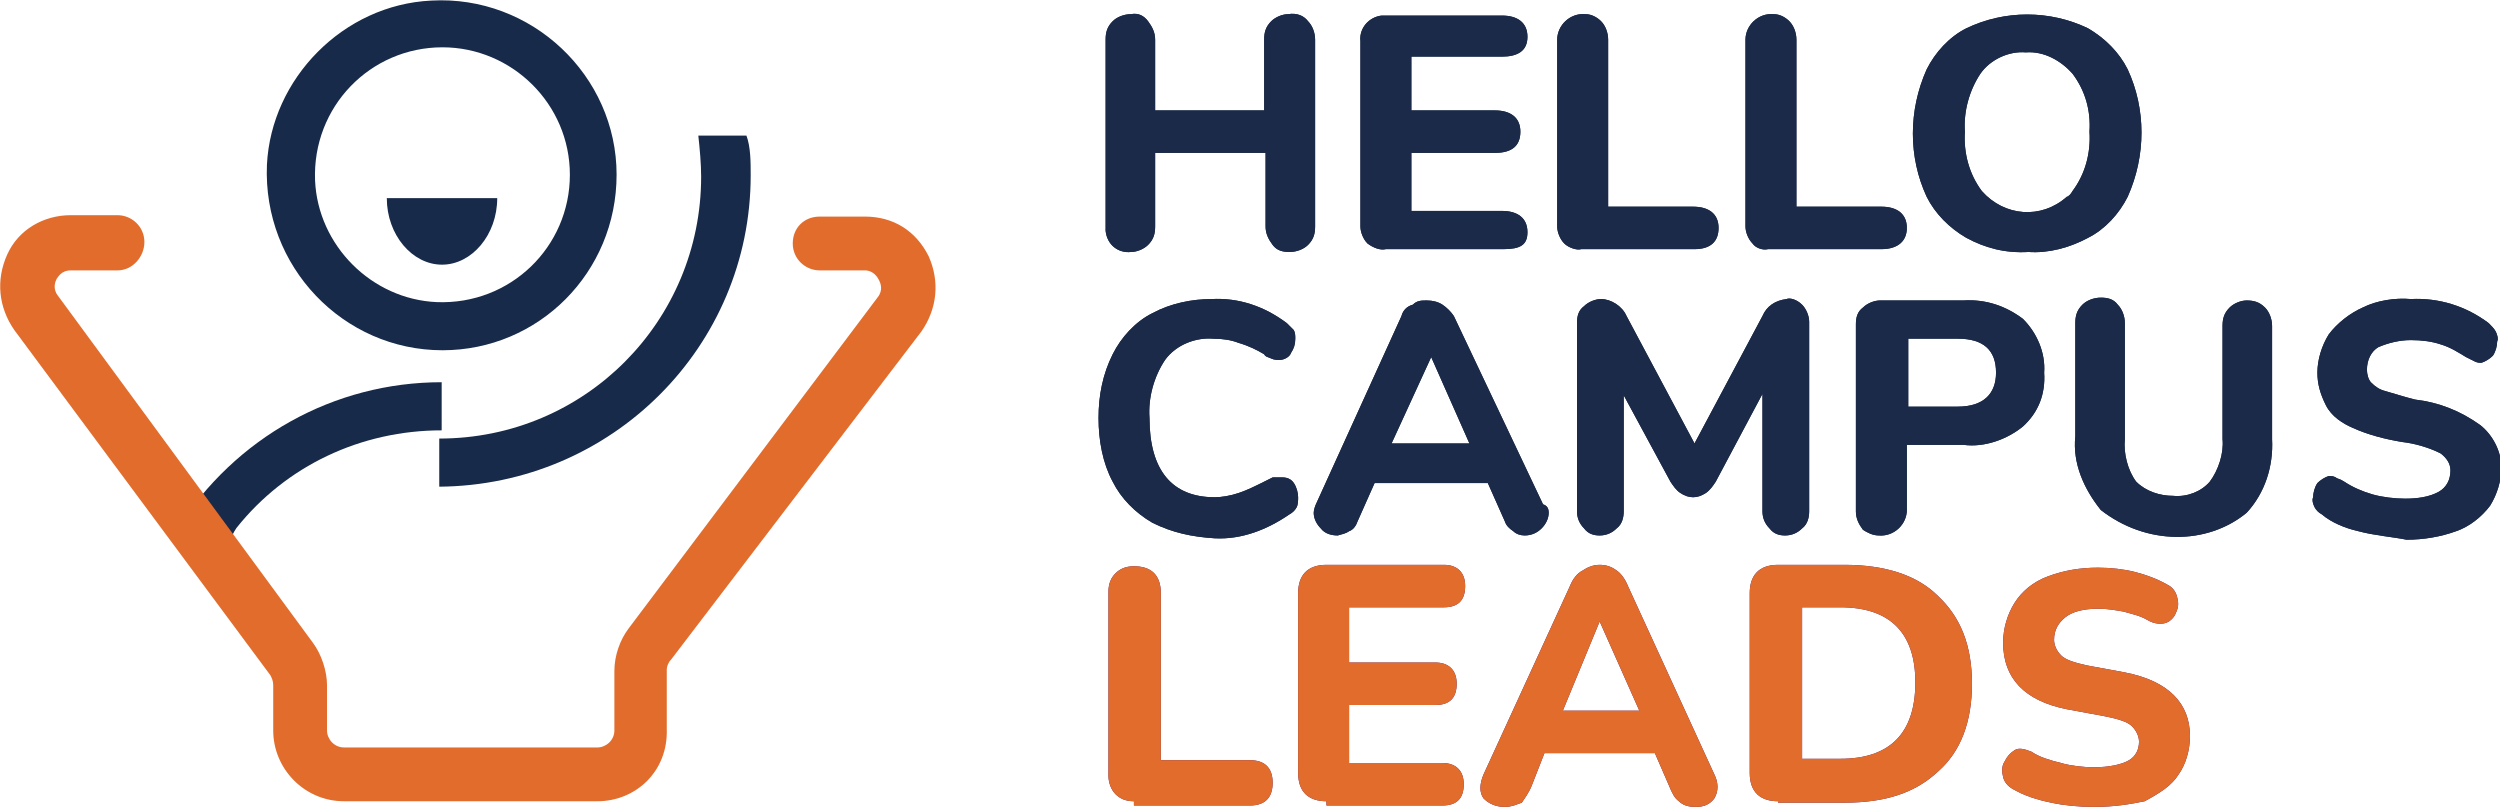 <?xml version="1.0" encoding="utf-8"?>
<!-- Generator: Adobe Illustrator 25.4.1, SVG Export Plug-In . SVG Version: 6.00 Build 0)  -->
<svg version="1.0" id="Layer_1" xmlns="http://www.w3.org/2000/svg" xmlns:xlink="http://www.w3.org/1999/xlink" x="0px" y="0px"
	 viewBox="0 0 176.6 57" style="enable-background:new 0 0 176.6 57;" xml:space="preserve">
<style type="text/css">
	.st0{fill:#1B2A48;}
	.st1{fill:#4B186C;}
	.st2{fill:#E26C2C;}
	.st3{fill:#172A4A;}
</style>
<g>
	<g id="Group_379_11_" transform="translate(0.6)">
		<path id="Path_2516_11_" class="st0" d="M91.8,1.5c0.3,0.3,0.5,0.8,0.5,1.3V16c0,0.5-0.1,0.9-0.5,1.3c-0.3,0.3-0.8,0.5-1.3,0.5
			s-0.9-0.1-1.2-0.5c-0.3-0.4-0.5-0.8-0.5-1.3v-5.2H81V16c0,0.5-0.1,0.9-0.5,1.3c-0.3,0.3-0.8,0.5-1.2,0.5c-0.9,0.1-1.7-0.5-1.8-1.5
			c0-0.1,0-0.2,0-0.4V2.8c0-0.5,0.1-0.9,0.5-1.3C78.3,1.2,78.8,1,79.3,1c0.5-0.1,0.9,0.1,1.2,0.5C80.8,1.9,81,2.3,81,2.8v5h7.7v-5
			c0-0.5,0.1-0.9,0.5-1.3C89.5,1.2,90,1,90.4,1C91,0.9,91.5,1.1,91.8,1.5z"/>
		<path id="Path_2517_11_" class="st0" d="M96,17.2c-0.3-0.3-0.5-0.8-0.5-1.2V2.9C95.4,2,96.1,1.2,97,1.1c0.1,0,0.2,0,0.2,0h8.3
			c1.1,0,1.8,0.5,1.8,1.5S106.6,4,105.5,4h-6.4v3.8h5.9c1.1,0,1.8,0.5,1.8,1.5s-0.6,1.5-1.8,1.5h-5.9v4.1h6.4c1.1,0,1.8,0.5,1.8,1.5
			c0,0.9-0.5,1.2-1.7,1.2h-8.3C96.9,17.7,96.4,17.5,96,17.2z"/>
		<path id="Path_2518_11_" class="st0" d="M109.9,17.2c-0.3-0.3-0.5-0.8-0.5-1.2V2.8c0-1,0.9-1.9,2-1.8c0.4,0,0.8,0.2,1.1,0.5
			c0.3,0.3,0.5,0.8,0.5,1.3v11.8h6c1.1,0,1.8,0.5,1.8,1.5c0,0.9-0.5,1.5-1.7,1.5h-8C110.8,17.7,110.2,17.5,109.9,17.2z"/>
		<path id="Path_2519_11_" class="st0" d="M123.2,17.2c-0.3-0.3-0.5-0.8-0.5-1.2V2.8c0-1,0.9-1.9,2-1.8c0.4,0,0.8,0.2,1.1,0.5
			c0.3,0.3,0.5,0.8,0.5,1.3v11.8h6c1.1,0,1.8,0.5,1.8,1.5c0,0.9-0.6,1.5-1.8,1.5h-8C123.9,17.7,123.4,17.5,123.2,17.2z"/>
		<path id="Path_2520_11_" class="st0" d="M138.3,16.8c-1.2-0.7-2.2-1.7-2.8-2.9c-1.3-2.8-1.3-6.1,0-9c0.6-1.2,1.6-2.3,2.8-2.9
			c2.7-1.3,5.9-1.3,8.6,0c1.2,0.7,2.2,1.7,2.8,2.9c1.3,2.8,1.3,6.1,0,9c-0.6,1.2-1.6,2.3-2.8,2.9c-1.3,0.7-2.8,1.1-4.2,1
			C141,17.9,139.6,17.5,138.3,16.8z M145.8,13.5c0.9-1.2,1.3-2.7,1.2-4.2c0.1-1.5-0.3-2.9-1.2-4.1c-0.8-0.9-2-1.6-3.3-1.5
			c-1.2-0.1-2.5,0.5-3.2,1.5c-0.8,1.2-1.2,2.7-1.1,4.1c-0.1,1.5,0.3,3,1.2,4.2c1.6,1.8,4.2,2,6,0.4
			C145.5,13.9,145.7,13.7,145.8,13.5L145.8,13.5z"/>
	</g>
	<g id="Group_380_11_" transform="translate(0 22.425)">
		<path id="Path_2521_11_" class="st0" d="M81.4,14.5c-1.2-0.7-2.2-1.7-2.8-2.9c-0.7-1.3-1-2.9-1-4.5s0.3-3.1,1-4.5
			c0.6-1.2,1.6-2.3,2.8-2.9c1.3-0.7,2.8-1,4.2-1c1.9-0.1,3.7,0.5,5.3,1.7c0.2,0.2,0.3,0.3,0.5,0.5c0.1,0.2,0.1,0.4,0.1,0.6
			c0,0.4-0.1,0.7-0.3,1C91.1,2.8,90.7,3,90.4,3c-0.2,0-0.4,0-0.6-0.1s-0.4-0.1-0.5-0.3c-0.5-0.3-1.1-0.6-1.8-0.8
			c-0.5-0.2-1.1-0.3-1.8-0.3c-1.2-0.1-2.6,0.4-3.4,1.5c-0.8,1.2-1.2,2.7-1.1,4.1c0,3.7,1.6,5.6,4.6,5.6c0.5,0,1.1-0.1,1.7-0.3
			s1.2-0.5,1.8-0.8c0.2-0.1,0.4-0.2,0.6-0.3c0.3,0,0.5,0,0.7,0c0.3,0,0.6,0.1,0.8,0.4c0.2,0.3,0.3,0.7,0.3,1c0,0.2,0,0.5-0.1,0.7
			s-0.3,0.4-0.5,0.5c-1.6,1.1-3.4,1.8-5.3,1.7C84.2,15.5,82.8,15.2,81.4,14.5z"/>
		<path id="Path_2522_11_" class="st0" d="M109.4,13.8c0,0.4-0.2,0.8-0.5,1.1s-0.7,0.5-1.2,0.5c-0.3,0-0.6-0.1-0.8-0.3
			c-0.3-0.2-0.5-0.4-0.6-0.7l-1.2-2.7h-8l-1.2,2.7c-0.1,0.3-0.3,0.6-0.6,0.7c-0.3,0.2-0.5,0.2-0.8,0.3c-0.4,0-0.9-0.1-1.2-0.5
			c-0.3-0.3-0.5-0.7-0.5-1.1c0-0.2,0.1-0.5,0.2-0.7l6-13.2c0.1-0.4,0.4-0.7,0.8-0.8c0.3-0.3,0.6-0.3,1-0.3s0.8,0.1,1.1,0.3
			c0.3,0.2,0.6,0.5,0.8,0.8l6.3,13.3C109.3,13.3,109.4,13.5,109.4,13.8z M98.3,8.9h5.5l-2.7-6.1L98.3,8.9z"/>
		<path id="Path_2523_11_" class="st0" d="M127.3-0.9c0.3,0.3,0.5,0.8,0.5,1.2v13.4c0,0.4-0.1,0.9-0.5,1.2c-0.3,0.3-0.7,0.5-1.2,0.5
			c-0.4,0-0.8-0.1-1.1-0.5c-0.3-0.3-0.5-0.7-0.5-1.2V5.4l-3.3,6.2c-0.2,0.3-0.4,0.6-0.7,0.8c-0.3,0.2-0.6,0.3-0.9,0.3
			s-0.6-0.1-0.9-0.3s-0.5-0.5-0.7-0.8l-3.3-6.1v8.2c0,0.4-0.1,0.9-0.5,1.2c-0.3,0.3-0.7,0.5-1.2,0.5c-0.4,0-0.8-0.1-1.1-0.5
			c-0.3-0.3-0.5-0.7-0.5-1.2V0.4c0-0.5,0.1-0.9,0.5-1.2c0.3-0.3,0.8-0.5,1.2-0.5c0.7,0,1.5,0.5,1.8,1.2l4.8,9l4.8-9
			c0.3-0.7,0.9-1.1,1.7-1.2C126.4-1.4,126.9-1.3,127.3-0.9z"/>
		<path id="Path_2524_11_" class="st0" d="M131.6,15c-0.3-0.4-0.5-0.8-0.5-1.3V0.5c0-0.5,0.1-0.9,0.5-1.2c0.3-0.3,0.8-0.5,1.2-0.5
			h5.9c1.6-0.1,3,0.4,4.2,1.3c1,1,1.6,2.4,1.5,3.8c0.1,1.5-0.4,2.8-1.5,3.8c-1.1,0.9-2.7,1.5-4.2,1.3h-4v4.6c0,1-0.9,1.9-2,1.8
			C132.3,15.4,131.9,15.2,131.6,15z M141,3.9c0-1.6-0.9-2.4-2.7-2.4h-3.5v4.8h3.5C140.1,6.3,141,5.4,141,3.9z"/>
		<path id="Path_2525_11_" class="st0" d="M148.4,13.6c-1.2-1.5-2-3.3-1.8-5.2v-8c0-0.5,0.1-0.9,0.5-1.3c0.3-0.3,0.8-0.5,1.3-0.5
			s0.9,0.1,1.2,0.5c0.3,0.3,0.5,0.8,0.5,1.3v8.2c-0.1,1,0.2,2.2,0.8,3c0.7,0.7,1.7,1,2.6,1c1,0.1,2-0.3,2.6-1c0.6-0.8,1-2,0.9-3v-8
			c0-0.5,0.1-0.9,0.5-1.3c0.3-0.3,0.8-0.5,1.2-0.5c0.5,0,0.9,0.1,1.3,0.5c0.3,0.3,0.5,0.8,0.5,1.3v8c0.1,1.9-0.5,3.8-1.8,5.2
			C155.9,16.1,151.6,16.1,148.4,13.6z"/>
		<path id="Path_2526_11_" class="st0" d="M166.6,15.1c-0.9-0.2-1.9-0.6-2.6-1.2c-0.2-0.1-0.4-0.3-0.5-0.5s-0.2-0.5-0.1-0.7
			c0-0.3,0.1-0.7,0.3-1c0.2-0.2,0.5-0.4,0.8-0.5c0.2,0,0.3,0,0.5,0.1c0.1,0.1,0.3,0.1,0.6,0.3c0.6,0.4,1.3,0.7,2,0.9
			s1.6,0.3,2.3,0.3c0.8,0,1.7-0.1,2.4-0.5c0.5-0.3,0.8-0.8,0.8-1.5c0-0.5-0.3-0.9-0.7-1.2c-0.8-0.4-1.8-0.7-2.7-0.8
			c-1.2-0.2-2.4-0.5-3.5-1c-0.7-0.3-1.5-0.8-1.9-1.6s-0.6-1.5-0.6-2.3c0-0.9,0.3-1.9,0.8-2.7c0.6-0.8,1.5-1.5,2.4-1.9
			c1-0.5,2.3-0.7,3.4-0.6c2-0.1,3.9,0.5,5.5,1.7c0.2,0.2,0.4,0.4,0.5,0.6s0.2,0.5,0.1,0.7c0,0.3-0.1,0.7-0.3,1
			c-0.2,0.2-0.5,0.4-0.8,0.5c-0.2,0-0.3,0-0.5-0.1s-0.4-0.2-0.6-0.3c-0.5-0.3-1.1-0.7-1.8-0.9c-0.6-0.2-1.3-0.3-2.1-0.3
			s-1.6,0.2-2.3,0.5c-0.5,0.3-0.8,0.9-0.8,1.6c0,0.3,0.1,0.7,0.3,0.9c0.3,0.3,0.6,0.5,1,0.6c0.7,0.2,1.3,0.4,2.1,0.6
			c1.7,0.2,3.2,0.8,4.6,1.8c0.9,0.7,1.5,1.9,1.5,3c0,0.9-0.3,1.9-0.8,2.7c-0.6,0.8-1.5,1.5-2.4,1.8c-1.1,0.4-2.3,0.6-3.5,0.6
			C169,15.5,167.7,15.4,166.6,15.1z"/>
	</g>
	<g>
		<path class="st1" d="M80.1,56.6c-0.6,0-1-0.2-1.3-0.5s-0.5-0.8-0.5-1.3v-13c0-0.6,0.2-1,0.5-1.3s0.7-0.5,1.3-0.5
			c1.2,0,1.9,0.6,1.9,1.9v11.8h6.3c1,0,1.6,0.5,1.6,1.6c0,1-0.5,1.6-1.6,1.6h-8.2C80.1,56.9,80.1,56.6,80.1,56.6z"/>
		<path class="st1" d="M93.7,56.6c-1.2,0-2-0.6-2-2V41.9c0-1.2,0.6-2,2-2h8.3c0.9,0,1.5,0.5,1.5,1.5s-0.5,1.5-1.5,1.5h-6.7v3.9h6.1
			c0.9,0,1.5,0.5,1.5,1.5s-0.5,1.5-1.5,1.5h-6.1v4.1h6.6c0.9,0,1.5,0.5,1.5,1.5s-0.5,1.5-1.5,1.5h-8.2
			C93.7,56.9,93.7,56.6,93.7,56.6z"/>
		<path class="st1" d="M106.3,57c-0.6,0-1.1-0.2-1.5-0.6c-0.3-0.4-0.3-1,0-1.7l6.1-13.3c0.2-0.5,0.5-0.9,0.9-1.1
			c0.3-0.2,0.7-0.4,1.2-0.4c0.4,0,0.8,0.1,1.2,0.4c0.3,0.2,0.6,0.6,0.8,1.1l6.1,13.3c0.3,0.6,0.3,1.2,0,1.7
			c-0.3,0.4-0.7,0.6-1.3,0.6c-0.5,0-0.9-0.1-1.2-0.4c-0.3-0.2-0.5-0.6-0.7-1.1l-1-2.3h-7.8l-0.9,2.3c-0.2,0.5-0.5,0.9-0.7,1.2
			C107.2,56.8,106.8,57,106.3,57z M113,43.9l-2.6,6.3h5.4L113,43.9L113,43.9z"/>
		<path class="st1" d="M125.6,56.6c-1.2,0-2-0.6-2-2V41.9c0-1.2,0.6-2,2-2h4.7c2.8,0,5.1,0.7,6.6,2.2c1.6,1.5,2.4,3.5,2.4,6.2
			s-0.8,4.8-2.4,6.2c-1.6,1.5-3.7,2.2-6.6,2.2h-4.7C125.6,56.7,125.6,56.6,125.6,56.6z M127.3,53.6h2.7c3.5,0,5.3-1.8,5.3-5.4
			c0-3.5-1.8-5.3-5.3-5.3h-2.7C127.3,43,127.3,53.6,127.3,53.6z"/>
		<path class="st1" d="M147.9,57c-1,0-2.1-0.1-3-0.3c-1-0.2-1.9-0.5-2.6-0.9c-0.4-0.2-0.7-0.5-0.8-0.9s-0.1-0.8,0.1-1.1
			c0.2-0.4,0.4-0.6,0.7-0.8s0.7-0.1,1.2,0.1c0.6,0.4,1.3,0.6,2.1,0.8c0.7,0.2,1.6,0.3,2.3,0.3c1.1,0,2-0.2,2.5-0.5s0.7-0.8,0.7-1.3
			c0-0.4-0.2-0.8-0.5-1.1s-0.9-0.5-1.9-0.7l-2.7-0.5c-3-0.6-4.5-2.2-4.5-4.7c0-1,0.3-2,0.8-2.8s1.3-1.5,2.4-1.9s2.2-0.6,3.5-0.6
			c0.9,0,1.8,0.1,2.6,0.3s1.6,0.5,2.3,0.9c0.4,0.2,0.6,0.5,0.7,0.9c0.1,0.4,0.1,0.7-0.1,1.1c-0.1,0.3-0.4,0.6-0.7,0.7
			c-0.3,0.1-0.8,0.1-1.3-0.2s-1-0.4-1.7-0.6c-0.6-0.1-1.1-0.2-1.8-0.2c-1,0-1.8,0.2-2.3,0.6c-0.5,0.4-0.8,0.9-0.8,1.6
			c0,0.4,0.2,0.8,0.5,1.1s0.9,0.5,1.8,0.7l2.7,0.5c3.1,0.6,4.6,2.2,4.6,4.5c0,1-0.3,2-0.8,2.7c-0.5,0.8-1.3,1.3-2.4,1.9
			C150.5,56.8,149.4,57,147.9,57z"/>
	</g>
	<g>
		<g id="Group_379_10_" transform="translate(0.6)">
			<path id="Path_2516_10_" class="st0" d="M91.8,1.5c0.3,0.3,0.5,0.8,0.5,1.3V16c0,0.5-0.1,0.9-0.5,1.3c-0.3,0.3-0.8,0.5-1.3,0.5
				s-0.9-0.1-1.2-0.5c-0.3-0.4-0.5-0.8-0.5-1.3v-5.2H81V16c0,0.5-0.1,0.9-0.5,1.3c-0.3,0.3-0.8,0.5-1.2,0.5
				c-0.9,0.1-1.7-0.5-1.8-1.5c0-0.1,0-0.2,0-0.4V2.8c0-0.5,0.1-0.9,0.5-1.3C78.3,1.2,78.8,1,79.3,1c0.5-0.1,0.9,0.1,1.2,0.5
				C80.8,1.9,81,2.3,81,2.8v5h7.7v-5c0-0.5,0.1-0.9,0.5-1.3C89.5,1.2,90,1,90.4,1C91,0.9,91.5,1.1,91.8,1.5z"/>
			<path id="Path_2517_10_" class="st0" d="M96,17.2c-0.3-0.3-0.5-0.8-0.5-1.2V2.9C95.4,2,96.1,1.2,97,1.1c0.1,0,0.2,0,0.2,0h8.3
				c1.1,0,1.8,0.5,1.8,1.5S106.6,4,105.5,4h-6.4v3.8h5.9c1.1,0,1.8,0.5,1.8,1.5s-0.6,1.5-1.8,1.5h-5.9v4.1h6.4
				c1.1,0,1.8,0.5,1.8,1.5c0,0.9-0.5,1.2-1.7,1.2h-8.3C96.9,17.7,96.4,17.5,96,17.2z"/>
			<path id="Path_2518_10_" class="st0" d="M109.9,17.2c-0.3-0.3-0.5-0.8-0.5-1.2V2.8c0-1,0.9-1.9,2-1.8c0.4,0,0.8,0.2,1.1,0.5
				c0.3,0.3,0.5,0.8,0.5,1.3v11.8h6c1.1,0,1.8,0.5,1.8,1.5c0,0.9-0.5,1.5-1.7,1.5h-8C110.8,17.7,110.2,17.5,109.9,17.2z"/>
			<path id="Path_2519_10_" class="st0" d="M123.2,17.2c-0.3-0.3-0.5-0.8-0.5-1.2V2.8c0-1,0.9-1.9,2-1.8c0.4,0,0.8,0.2,1.1,0.5
				c0.3,0.3,0.5,0.8,0.5,1.3v11.8h6c1.1,0,1.8,0.5,1.8,1.5c0,0.9-0.6,1.5-1.8,1.5h-8C123.9,17.7,123.4,17.5,123.2,17.2z"/>
			<path id="Path_2520_10_" class="st0" d="M138.3,16.8c-1.2-0.7-2.2-1.7-2.8-2.9c-1.3-2.8-1.3-6.1,0-9c0.6-1.2,1.6-2.3,2.8-2.9
				c2.7-1.3,5.9-1.3,8.6,0c1.2,0.7,2.2,1.7,2.8,2.9c1.3,2.8,1.3,6.1,0,9c-0.6,1.2-1.6,2.3-2.8,2.9c-1.3,0.7-2.8,1.1-4.2,1
				C141,17.9,139.6,17.5,138.3,16.8z M145.8,13.5c0.9-1.2,1.3-2.7,1.2-4.2c0.1-1.5-0.3-2.9-1.2-4.1c-0.8-0.9-2-1.6-3.3-1.5
				c-1.2-0.1-2.5,0.5-3.2,1.5c-0.8,1.2-1.2,2.7-1.1,4.1c-0.1,1.5,0.3,3,1.2,4.2c1.6,1.8,4.2,2,6,0.4
				C145.5,13.9,145.7,13.7,145.8,13.5L145.8,13.5z"/>
		</g>
		<g id="Group_380_10_" transform="translate(0 22.425)">
			<path id="Path_2521_10_" class="st0" d="M81.4,14.5c-1.2-0.7-2.2-1.7-2.8-2.9c-0.7-1.3-1-2.9-1-4.5s0.3-3.1,1-4.5
				c0.6-1.2,1.6-2.3,2.8-2.9c1.3-0.7,2.8-1,4.2-1c1.9-0.1,3.7,0.5,5.3,1.7c0.2,0.2,0.3,0.3,0.5,0.5c0.1,0.2,0.1,0.4,0.1,0.6
				c0,0.4-0.1,0.7-0.3,1C91.1,2.8,90.7,3,90.4,3c-0.2,0-0.4,0-0.6-0.1s-0.4-0.1-0.5-0.3c-0.5-0.3-1.1-0.6-1.8-0.8
				c-0.5-0.2-1.1-0.3-1.8-0.3c-1.2-0.1-2.6,0.4-3.4,1.5c-0.8,1.2-1.2,2.7-1.1,4.1c0,3.7,1.6,5.6,4.6,5.6c0.5,0,1.1-0.1,1.7-0.3
				s1.2-0.5,1.8-0.8c0.2-0.1,0.4-0.2,0.6-0.3c0.3,0,0.5,0,0.7,0c0.3,0,0.6,0.1,0.8,0.4c0.2,0.3,0.3,0.7,0.3,1c0,0.2,0,0.5-0.1,0.7
				s-0.3,0.4-0.5,0.5c-1.6,1.1-3.4,1.8-5.3,1.7C84.2,15.5,82.8,15.2,81.4,14.5z"/>
			<path id="Path_2522_10_" class="st0" d="M109.4,13.8c0,0.4-0.2,0.8-0.5,1.1s-0.7,0.5-1.2,0.5c-0.3,0-0.6-0.1-0.8-0.3
				c-0.3-0.2-0.5-0.4-0.6-0.7l-1.2-2.7h-8l-1.2,2.7c-0.1,0.3-0.3,0.6-0.6,0.7c-0.3,0.2-0.5,0.2-0.8,0.3c-0.4,0-0.9-0.1-1.2-0.5
				c-0.3-0.3-0.5-0.7-0.5-1.1c0-0.2,0.1-0.5,0.2-0.7l6-13.2c0.1-0.4,0.4-0.7,0.8-0.8c0.3-0.3,0.6-0.3,1-0.3s0.8,0.1,1.1,0.3
				c0.3,0.2,0.6,0.5,0.8,0.8l6.3,13.3C109.3,13.3,109.4,13.5,109.4,13.8z M98.3,8.9h5.5l-2.7-6.1L98.3,8.9z"/>
			<path id="Path_2523_10_" class="st0" d="M127.3-0.9c0.3,0.3,0.5,0.8,0.5,1.2v13.4c0,0.4-0.1,0.9-0.5,1.2
				c-0.3,0.3-0.7,0.5-1.2,0.5c-0.4,0-0.8-0.1-1.1-0.5c-0.3-0.3-0.5-0.7-0.5-1.2V5.4l-3.3,6.2c-0.2,0.3-0.4,0.6-0.7,0.8
				c-0.3,0.2-0.6,0.3-0.9,0.3s-0.6-0.1-0.9-0.3s-0.5-0.5-0.7-0.8l-3.3-6.1v8.2c0,0.4-0.1,0.9-0.5,1.2c-0.3,0.3-0.7,0.5-1.2,0.5
				c-0.4,0-0.8-0.1-1.1-0.5c-0.3-0.3-0.5-0.7-0.5-1.2V0.4c0-0.5,0.1-0.9,0.5-1.2c0.3-0.3,0.8-0.5,1.2-0.5c0.7,0,1.5,0.5,1.8,1.2
				l4.8,9l4.8-9c0.3-0.7,0.9-1.1,1.7-1.2C126.4-1.4,126.9-1.3,127.3-0.9z"/>
			<path id="Path_2524_10_" class="st0" d="M131.6,15c-0.3-0.4-0.5-0.8-0.5-1.3V0.5c0-0.5,0.1-0.9,0.5-1.2c0.3-0.3,0.8-0.5,1.2-0.5
				h5.9c1.6-0.1,3,0.4,4.2,1.3c1,1,1.6,2.4,1.5,3.8c0.1,1.5-0.4,2.8-1.5,3.8c-1.1,0.9-2.7,1.5-4.2,1.3h-4v4.6c0,1-0.9,1.9-2,1.8
				C132.3,15.4,131.9,15.2,131.6,15z M141,3.9c0-1.6-0.9-2.4-2.7-2.4h-3.5v4.8h3.5C140.1,6.3,141,5.4,141,3.9z"/>
			<path id="Path_2525_10_" class="st0" d="M148.4,13.6c-1.2-1.5-2-3.3-1.8-5.2v-8c0-0.5,0.1-0.9,0.5-1.3c0.3-0.3,0.8-0.5,1.3-0.5
				s0.9,0.1,1.2,0.5c0.3,0.3,0.5,0.8,0.5,1.3v8.2c-0.1,1,0.2,2.2,0.8,3c0.7,0.7,1.7,1,2.6,1c1,0.1,2-0.3,2.6-1c0.6-0.8,1-2,0.9-3v-8
				c0-0.5,0.1-0.9,0.5-1.3c0.3-0.3,0.8-0.5,1.2-0.5c0.5,0,0.9,0.1,1.3,0.5c0.3,0.3,0.5,0.8,0.5,1.3v8c0.1,1.9-0.5,3.8-1.8,5.2
				C155.9,16.1,151.6,16.1,148.4,13.6z"/>
			<path id="Path_2526_10_" class="st0" d="M166.6,15.1c-0.9-0.2-1.9-0.6-2.6-1.2c-0.2-0.1-0.4-0.3-0.5-0.5s-0.2-0.5-0.1-0.7
				c0-0.3,0.1-0.7,0.3-1c0.2-0.2,0.5-0.4,0.8-0.5c0.2,0,0.3,0,0.5,0.1c0.1,0.1,0.3,0.1,0.6,0.3c0.6,0.4,1.3,0.7,2,0.9
				s1.6,0.3,2.3,0.3c0.8,0,1.7-0.1,2.4-0.5c0.5-0.3,0.8-0.8,0.8-1.5c0-0.5-0.3-0.9-0.7-1.2c-0.8-0.4-1.8-0.7-2.7-0.8
				c-1.2-0.2-2.4-0.5-3.5-1c-0.7-0.3-1.5-0.8-1.9-1.6s-0.6-1.5-0.6-2.3c0-0.9,0.3-1.9,0.8-2.7c0.6-0.8,1.5-1.5,2.4-1.9
				c1-0.5,2.3-0.7,3.4-0.6c2-0.1,3.9,0.5,5.5,1.7c0.2,0.2,0.4,0.4,0.5,0.6s0.2,0.5,0.1,0.7c0,0.3-0.1,0.7-0.3,1
				c-0.2,0.2-0.5,0.4-0.8,0.5c-0.2,0-0.3,0-0.5-0.1s-0.4-0.2-0.6-0.3c-0.5-0.3-1.1-0.7-1.8-0.9c-0.6-0.2-1.3-0.3-2.1-0.3
				s-1.6,0.2-2.3,0.5c-0.5,0.3-0.8,0.9-0.8,1.6c0,0.3,0.1,0.7,0.3,0.9c0.3,0.3,0.6,0.5,1,0.6c0.7,0.2,1.3,0.4,2.1,0.6
				c1.7,0.2,3.2,0.8,4.6,1.8c0.9,0.7,1.5,1.9,1.5,3c0,0.9-0.3,1.9-0.8,2.7c-0.6,0.8-1.5,1.5-2.4,1.8c-1.1,0.4-2.3,0.6-3.5,0.6
				C169,15.5,167.7,15.4,166.6,15.1z"/>
		</g>
		<g>
			<path class="st2" d="M80.1,56.6c-0.6,0-1-0.2-1.3-0.5s-0.5-0.8-0.5-1.3v-13c0-0.6,0.2-1,0.5-1.3s0.7-0.5,1.3-0.5
				c1.2,0,1.9,0.6,1.9,1.9v11.8h6.3c1,0,1.6,0.5,1.6,1.6c0,1-0.5,1.6-1.6,1.6h-8.2C80.1,56.9,80.1,56.6,80.1,56.6z"/>
			<path class="st2" d="M93.7,56.6c-1.2,0-2-0.6-2-2V41.9c0-1.2,0.6-2,2-2h8.3c0.9,0,1.5,0.5,1.5,1.5s-0.5,1.5-1.5,1.5h-6.7v3.9h6.1
				c0.9,0,1.5,0.5,1.5,1.5s-0.5,1.5-1.5,1.5h-6.1v4.1h6.6c0.9,0,1.5,0.5,1.5,1.5s-0.5,1.5-1.5,1.5h-8.2
				C93.7,56.9,93.7,56.6,93.7,56.6z"/>
			<path class="st2" d="M106.3,57c-0.6,0-1.1-0.2-1.5-0.6c-0.3-0.4-0.3-1,0-1.7l6.1-13.3c0.2-0.5,0.5-0.9,0.9-1.1
				c0.3-0.2,0.7-0.4,1.2-0.4c0.4,0,0.8,0.1,1.2,0.4c0.3,0.2,0.6,0.6,0.8,1.1l6.1,13.3c0.3,0.6,0.3,1.2,0,1.7
				c-0.3,0.4-0.7,0.6-1.3,0.6c-0.5,0-0.9-0.1-1.2-0.4c-0.3-0.2-0.5-0.6-0.7-1.1l-1-2.3h-7.8l-0.9,2.3c-0.2,0.5-0.5,0.9-0.7,1.2
				C107.2,56.8,106.8,57,106.3,57z M113,43.9l-2.6,6.3h5.4L113,43.9L113,43.9z"/>
			<path class="st2" d="M125.6,56.6c-1.2,0-2-0.6-2-2V41.9c0-1.2,0.6-2,2-2h4.7c2.8,0,5.1,0.7,6.6,2.2c1.6,1.5,2.4,3.5,2.4,6.2
				s-0.8,4.8-2.4,6.2c-1.6,1.5-3.7,2.2-6.6,2.2h-4.7C125.6,56.7,125.6,56.6,125.6,56.6z M127.3,53.6h2.7c3.5,0,5.3-1.8,5.3-5.4
				c0-3.5-1.8-5.3-5.3-5.3h-2.7C127.3,43,127.3,53.6,127.3,53.6z"/>
			<path class="st2" d="M147.9,57c-1,0-2.1-0.1-3-0.3c-1-0.2-1.9-0.5-2.6-0.9c-0.4-0.2-0.7-0.5-0.8-0.9s-0.1-0.8,0.1-1.1
				c0.2-0.4,0.4-0.6,0.7-0.8s0.7-0.1,1.2,0.1c0.6,0.4,1.3,0.6,2.1,0.8c0.7,0.2,1.6,0.3,2.3,0.3c1.1,0,2-0.2,2.5-0.5s0.7-0.8,0.7-1.3
				c0-0.4-0.2-0.8-0.5-1.1s-0.9-0.5-1.9-0.7l-2.7-0.5c-3-0.6-4.5-2.2-4.5-4.7c0-1,0.3-2,0.8-2.8s1.3-1.5,2.4-1.9s2.2-0.6,3.5-0.6
				c0.9,0,1.8,0.1,2.6,0.3s1.6,0.5,2.3,0.9c0.4,0.2,0.6,0.5,0.7,0.9c0.1,0.4,0.1,0.7-0.1,1.1c-0.1,0.3-0.4,0.6-0.7,0.7
				c-0.3,0.1-0.8,0.1-1.3-0.2s-1-0.4-1.7-0.6c-0.6-0.1-1.1-0.2-1.8-0.2c-1,0-1.8,0.2-2.3,0.6c-0.5,0.4-0.8,0.9-0.8,1.6
				c0,0.4,0.2,0.8,0.5,1.1s0.9,0.5,1.8,0.7l2.7,0.5c3.1,0.6,4.6,2.2,4.6,4.5c0,1-0.3,2-0.8,2.7c-0.5,0.8-1.3,1.3-2.4,1.9
				C150.5,56.8,149.4,57,147.9,57z"/>
		</g>
		<g>
			<g>
				<g>
					<g>
						<g transform="translate(36.529 17.88)">
							<path class="st3" d="M16.5-5.5c0,12.1-9.8,21.9-22,22v-3.4C4.8,13.1,13,4.8,13-5.4c0-0.9-0.1-2-0.2-2.9h3.4
								C16.5-7.5,16.5-6.4,16.5-5.5z"/>
						</g>
						<path class="st3" d="M12.5,37.4h1.2l2.3,2.2c0-0.9,0.3-1.7,0.7-2.3c3.5-4.4,8.8-6.9,14.5-6.9V27C23.6,27,16.6,30.9,12.5,37.4z
							"/>
						<g transform="translate(21.056 6.042)">
							<path class="st3" d="M10.2,18.7c-7,0-12.7-5.9-12.4-13.1C-1.9-0.5,3.2-5.7,9.4-6c7.1-0.4,13.1,5.3,13.1,12.3l0,0
								C22.5,13.2,17,18.7,10.2,18.7z M10.2-2.7c-5.1,0-9.2,4.2-9,9.4c0.2,4.6,4,8.4,8.6,8.6c5.2,0.2,9.4-3.9,9.4-9
								C19.2,1.3,15.1-2.7,10.2-2.7z"/>
						</g>
						<g transform="translate(31.624 23.496)">
							<path class="st3" d="M3.5-9.5c0,2.6-1.8,4.7-3.9,4.7s-3.9-2.1-3.9-4.7H3.5z"/>
						</g>
					</g>
				</g>
			</g>
			<path class="st2" d="M42.2,56.6H24.3c-2.8,0-5-2.3-5-5v-3.2c0-0.3-0.1-0.5-0.2-0.7L1,23.3c-1.1-1.6-1.3-3.5-0.5-5.3
				s2.6-2.8,4.5-2.8h3.3c1,0,1.9,0.8,1.9,1.9c0,1-0.8,2-1.9,2H5c-0.7,0-0.9,0.5-1,0.6c-0.1,0.2-0.3,0.7,0.1,1.2l18,24.5
				c0.6,0.8,1,2,1,3v3.2c0,0.6,0.5,1.2,1.2,1.2h17.9c0.6,0,1.2-0.5,1.2-1.2v-4.2c0-1.1,0.4-2.2,1-3L62,21c0.4-0.5,0.2-1,0.1-1.2
				c-0.1-0.2-0.4-0.7-1-0.7h-3.2c-1,0-1.9-0.8-1.9-1.9s0.8-1.9,1.9-1.9h3.2c2,0,3.6,1,4.5,2.8c0.8,1.8,0.6,3.7-0.5,5.3L47.4,46.6
				c-0.2,0.2-0.3,0.5-0.3,0.7v4.2C47.2,54.5,44.9,56.6,42.2,56.6z"/>
		</g>
	</g>
</g>
</svg>
